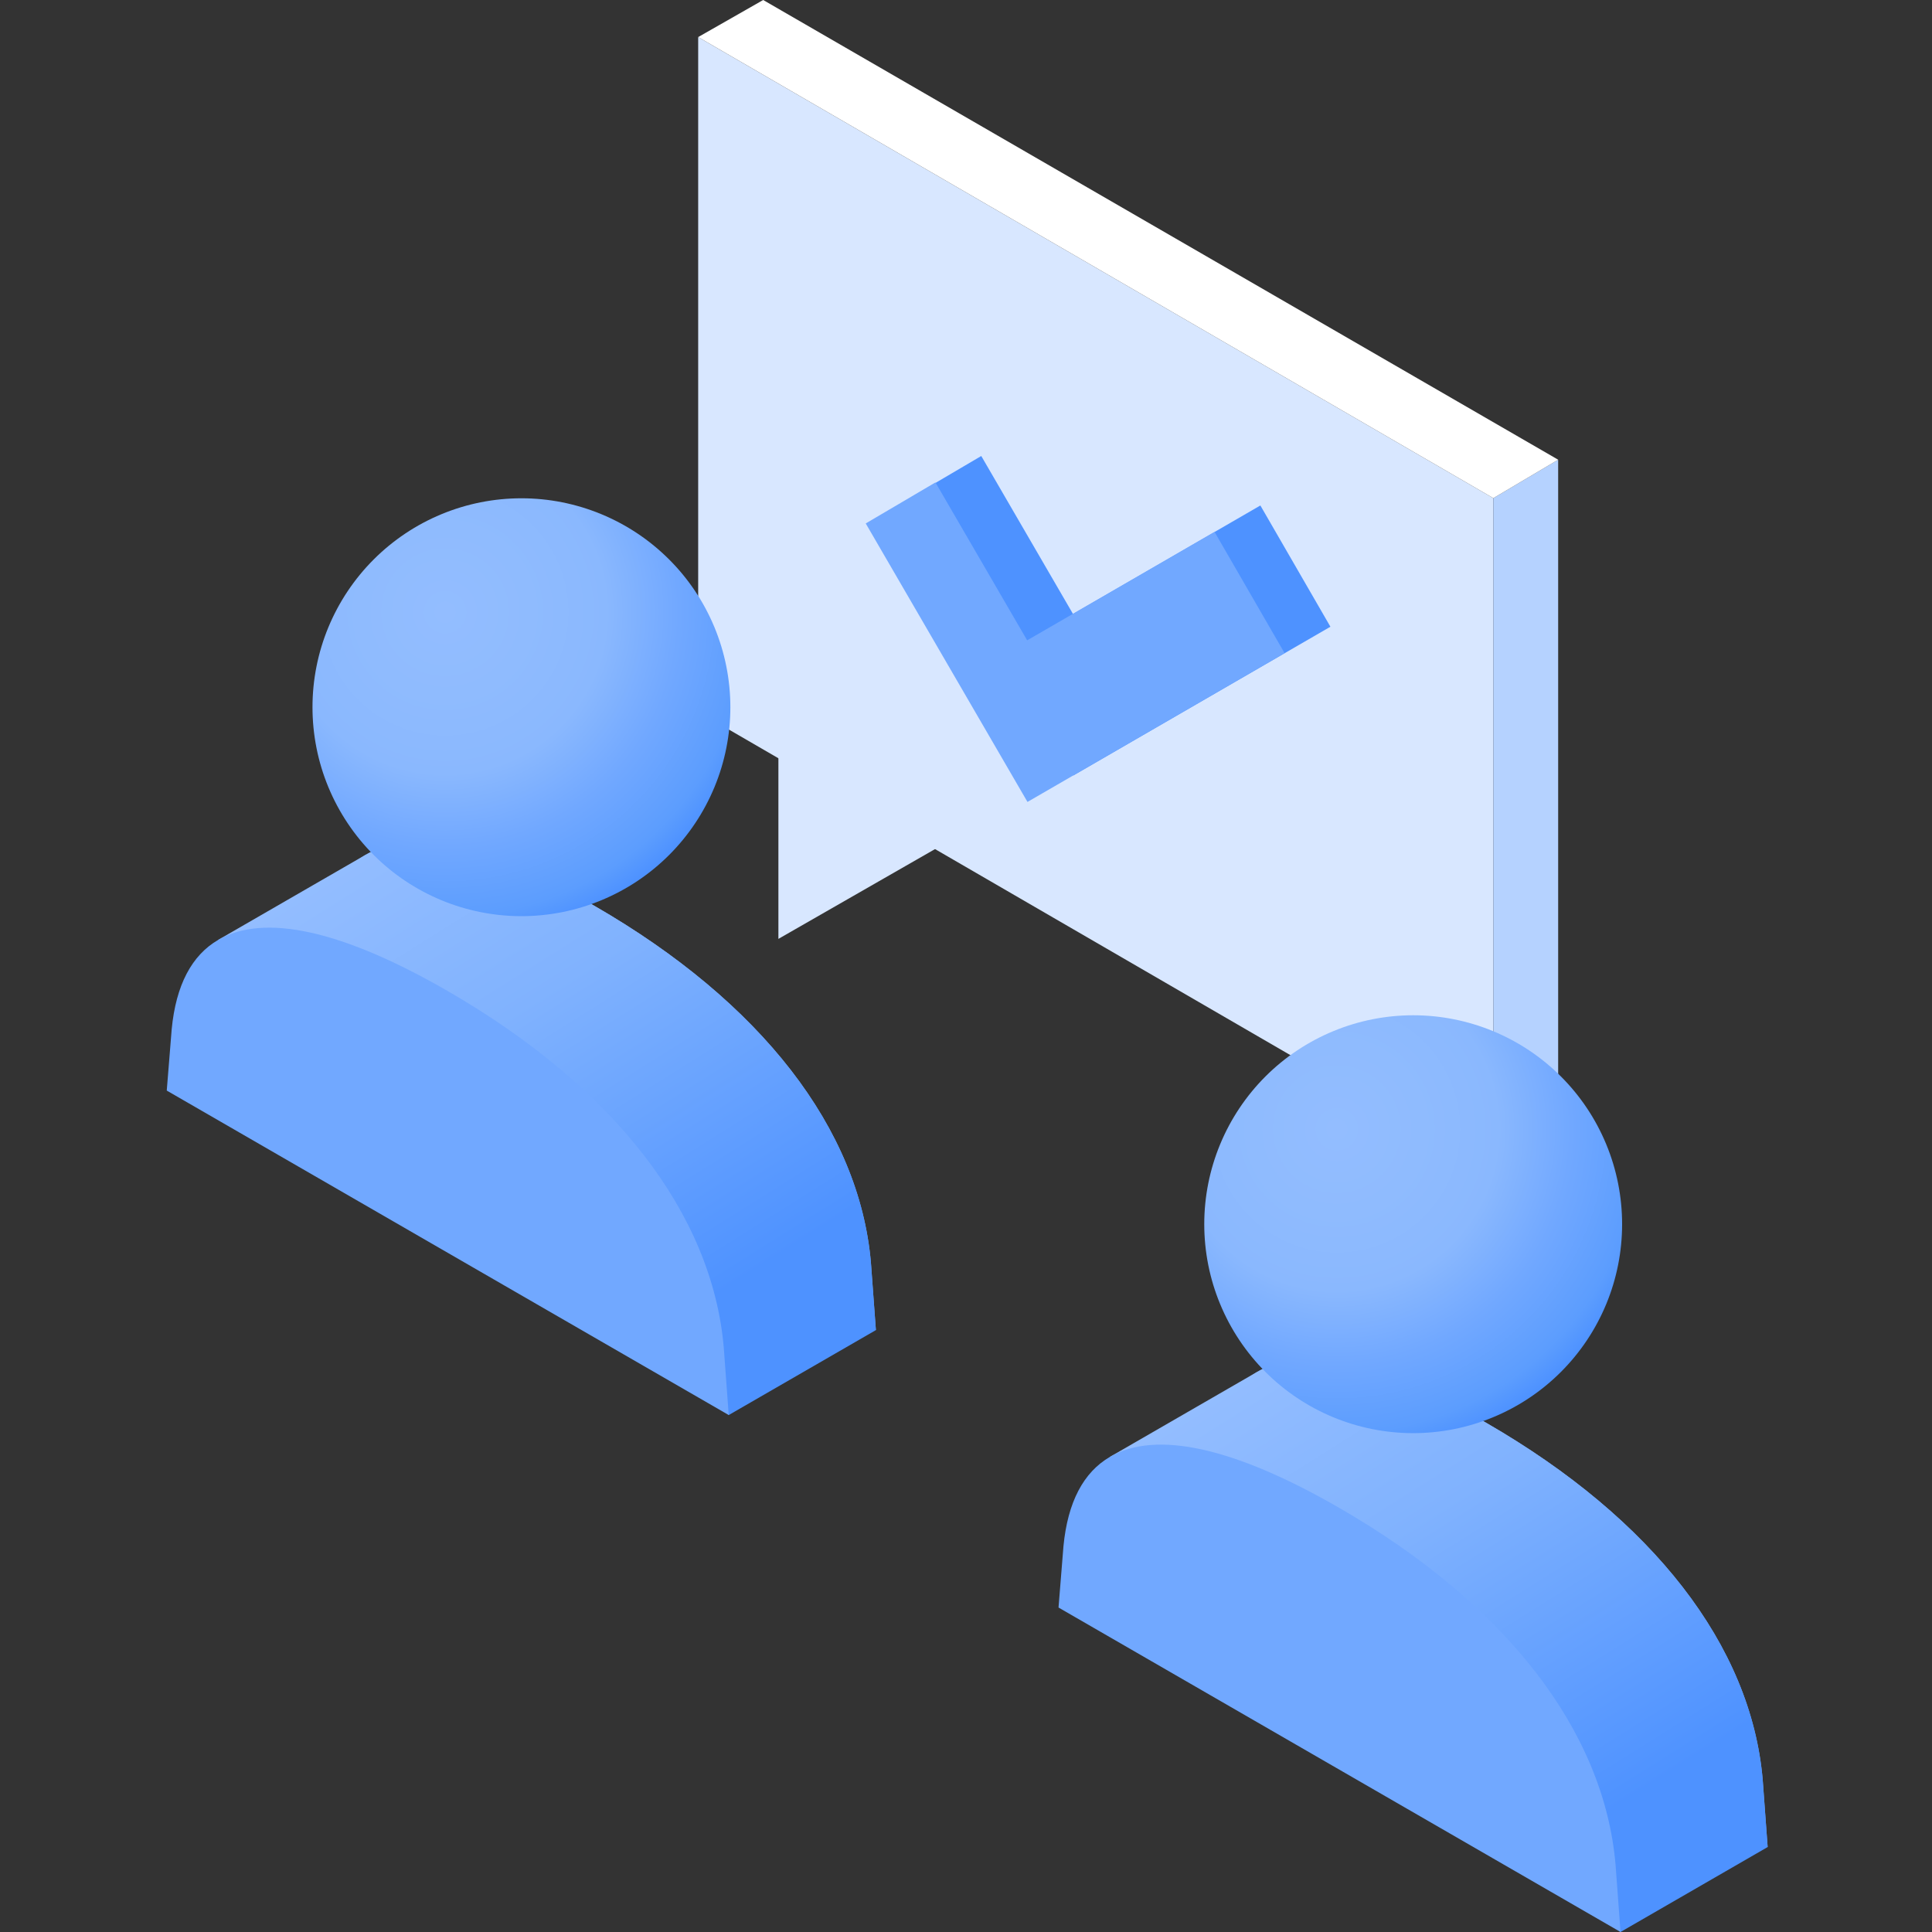 <svg width="90" height="90" viewBox="0 0 90 90" fill="none" xmlns="http://www.w3.org/2000/svg">
<rect x="0" y="0" width="90" height="90" fill="#333333" stroke="none"/>
<path d="M69.565 54.634L32.524 33.156V1.728L69.565 23.205V54.634Z" fill="#D8E7FF"/>
<path d="M36.261 43.737V33.615L45.041 38.703L36.261 43.737Z" fill="#D8E7FF"/>
<path d="M69.565 54.633L72.585 52.888V21.415L69.565 23.205V54.633Z" fill="#B5D2FF"/>
<path d="M32.524 1.727L35.552 0L72.585 21.415L69.565 23.205L32.524 1.727Z" fill="white"/>
<path d="M49.998 36.126L42.463 23.152L45.711 21.242L49.983 28.598L58.713 23.547L61.976 29.195L49.998 36.126Z" fill="#4E92FF"/>
<path d="M47.864 37.357L40.329 24.384L43.577 22.474L47.849 29.829L56.579 24.778L59.842 30.427L47.864 37.357ZM40.802 61.96L40.57 58.815C40.03 52.582 35.463 46.685 27.711 42.21C22.795 39.371 19.16 38.584 17.02 39.826C15.787 40.541 15.051 41.931 14.853 43.99L14.623 46.846L40.802 61.96Z" fill="#71A8FF"/>
<path d="M40.571 58.815C40.03 52.583 35.464 46.685 27.712 42.21C22.793 39.37 19.157 38.584 17.018 39.828L10.165 43.783L33.948 65.918L40.803 61.961L40.571 58.815Z" fill="url(#paint0_linear_24780_31561)"/>
<path d="M33.947 65.918L33.716 62.772C33.175 56.54 28.609 50.642 20.857 46.167C15.94 43.328 12.305 42.542 10.166 43.783C8.932 44.499 8.196 45.888 7.998 47.947L7.768 50.803L33.947 65.918Z" fill="#71A8FF"/>
<path d="M24.29 23.212C23.011 23.212 21.746 23.464 20.565 23.953C19.384 24.442 18.311 25.159 17.407 26.063C16.504 26.966 15.787 28.039 15.297 29.22C14.808 30.401 14.557 31.667 14.557 32.945C14.557 34.223 14.808 35.489 15.297 36.669C15.787 37.85 16.504 38.923 17.407 39.827C18.311 40.731 19.384 41.448 20.565 41.937C21.746 42.426 23.011 42.678 24.29 42.678C25.568 42.678 26.833 42.426 28.014 41.937C29.195 41.448 30.268 40.731 31.172 39.827C32.076 38.923 32.792 37.85 33.282 36.669C33.771 35.489 34.023 34.223 34.023 32.945C34.023 31.667 33.771 30.401 33.282 29.22C32.792 28.039 32.076 26.966 31.172 26.063C30.268 25.159 29.195 24.442 28.014 23.953C26.833 23.464 25.568 23.212 24.29 23.212Z" fill="url(#paint1_radial_24780_31561)"/>
<path d="M82.344 86.043L82.113 82.897C81.572 76.665 77.006 70.767 69.254 66.292C64.337 63.453 60.702 62.667 58.563 63.908C57.329 64.624 56.593 66.013 56.395 68.072L56.165 70.928L82.344 86.043Z" fill="#71A8FF"/>
<path d="M82.112 82.897C81.572 76.665 77.005 70.767 69.254 66.292C64.335 63.452 60.699 62.666 58.56 63.91L51.708 67.865L75.49 90L82.344 86.043L82.112 82.897Z" fill="url(#paint2_linear_24780_31561)"/>
<path d="M75.49 89.999L75.258 86.854C74.717 80.622 70.151 74.725 62.399 70.249C57.482 67.41 53.847 66.624 51.708 67.865C50.474 68.581 49.738 69.97 49.54 72.029L49.31 74.885L75.49 89.999Z" fill="#71A8FF"/>
<path d="M65.832 47.295C64.553 47.295 63.288 47.547 62.107 48.036C60.926 48.525 59.853 49.242 58.949 50.146C58.046 51.049 57.329 52.122 56.84 53.303C56.35 54.484 56.099 55.75 56.099 57.028C56.099 58.306 56.35 59.572 56.84 60.752C57.329 61.933 58.046 63.006 58.949 63.91C59.853 64.814 60.926 65.531 62.107 66.02C63.288 66.509 64.553 66.761 65.832 66.761C67.11 66.761 68.375 66.509 69.556 66.02C70.737 65.531 71.81 64.814 72.714 63.91C73.618 63.006 74.335 61.933 74.824 60.752C75.313 59.572 75.564 58.306 75.564 57.028C75.564 55.75 75.313 54.484 74.824 53.303C74.335 52.122 73.618 51.049 72.714 50.146C71.81 49.242 70.737 48.525 69.556 48.036C68.375 47.547 67.11 47.295 65.832 47.295Z" fill="url(#paint3_radial_24780_31561)"/>
<defs>
<linearGradient id="paint0_linear_24780_31561" x1="18.473" y1="38.696" x2="32.427" y2="60.946" gradientUnits="userSpaceOnUse">
<stop stop-color="#93BDFF"/>
<stop offset="0.384" stop-color="#80B2FE"/>
<stop offset="1" stop-color="#4E92FF"/>
</linearGradient>
<radialGradient id="paint1_radial_24780_31561" cx="0" cy="0" r="1" gradientUnits="userSpaceOnUse" gradientTransform="translate(20.728 28.51) scale(15.351 15.351)">
<stop stop-color="#93BDFF"/>
<stop offset="0.259" stop-color="#8FBBFE"/>
<stop offset="0.491" stop-color="#8AB8FE"/>
<stop offset="0.712" stop-color="#71A8FF"/>
<stop offset="0.925" stop-color="#5C9DFE"/>
<stop offset="1" stop-color="#4E92FF"/>
</radialGradient>
<linearGradient id="paint2_linear_24780_31561" x1="60.015" y1="62.778" x2="73.969" y2="85.028" gradientUnits="userSpaceOnUse">
<stop stop-color="#93BDFF"/>
<stop offset="0.384" stop-color="#80B2FE"/>
<stop offset="1" stop-color="#4E92FF"/>
</linearGradient>
<radialGradient id="paint3_radial_24780_31561" cx="0" cy="0" r="1" gradientUnits="userSpaceOnUse" gradientTransform="translate(62.27 52.593) scale(15.351)">
<stop stop-color="#93BDFF"/>
<stop offset="0.259" stop-color="#8FBBFE"/>
<stop offset="0.491" stop-color="#8AB8FE"/>
<stop offset="0.712" stop-color="#71A8FF"/>
<stop offset="0.925" stop-color="#5C9DFE"/>
<stop offset="1" stop-color="#4E92FF"/>
</radialGradient>
</defs>
</svg>
